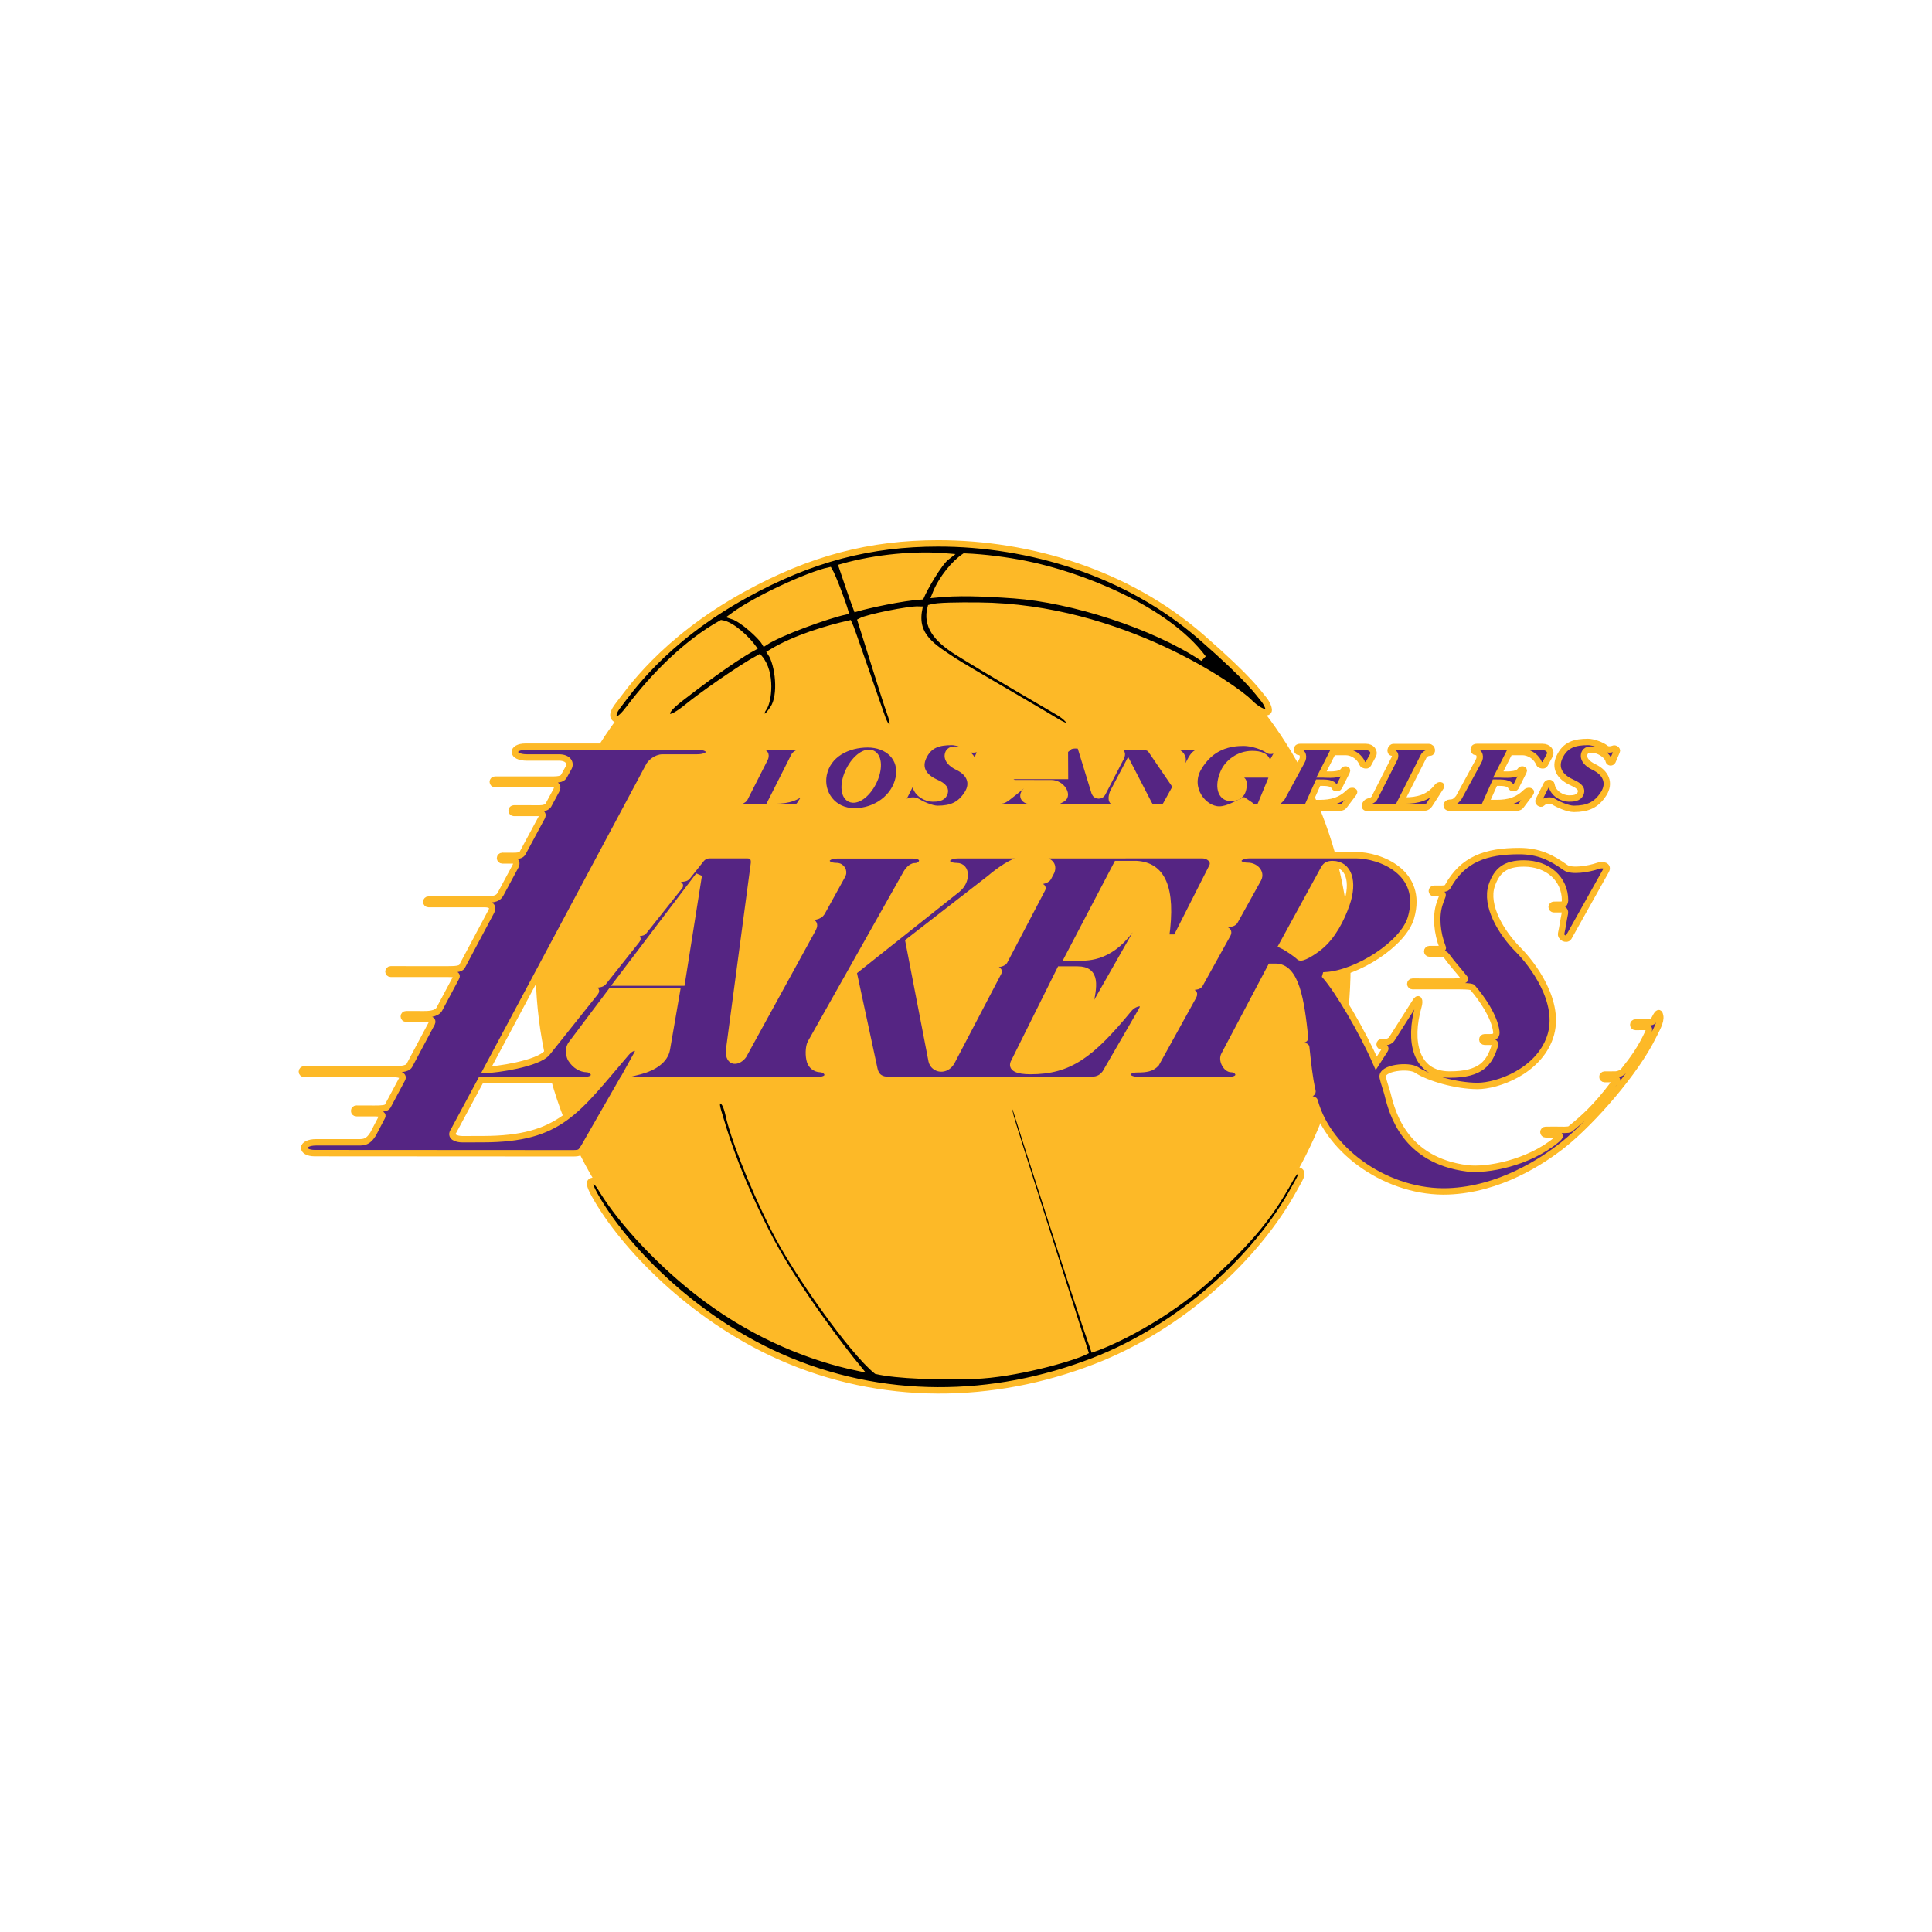 <svg width="64" height="64" viewBox="0 0 64 64" fill="none" xmlns="http://www.w3.org/2000/svg">
<path d="M31.241 45.728C38.696 45.728 44.74 39.592 44.74 32.025C44.74 24.457 38.696 18.322 31.241 18.322C23.786 18.322 17.743 24.457 17.743 32.025C17.743 39.592 23.786 45.728 31.241 45.728Z" fill="#FDB927"/>
<path d="M37.394 33.428C36.133 34.957 35.419 35.48 34.138 35.48C33.702 35.48 33.474 35.383 33.596 35.171L35.116 32.117H35.695C36.342 32.117 36.253 32.661 36.077 33.399C36.045 33.502 36.124 33.508 36.2 33.418L37.645 30.88C37.716 30.72 37.534 30.688 37.444 30.81C36.72 31.793 35.959 31.719 35.638 31.719H35.377L36.998 28.623H37.653C38.477 28.674 38.86 29.374 38.622 31.06H38.965L40.157 28.708C40.254 28.51 40.05 28.329 39.825 28.329L31.73 28.331C31.262 28.331 31.241 28.691 31.69 28.691C32.054 28.691 32.035 29.213 31.708 29.465L28.272 32.194L28.965 35.415C29.017 35.659 29.172 35.775 29.442 35.775H36.136C36.411 35.775 36.525 35.662 36.615 35.547L37.827 33.453C37.994 33.152 37.606 33.171 37.394 33.428ZM32.73 31.956L32.142 31.951C32.1 31.951 32.067 31.985 32.067 32.026C32.067 32.068 32.1 32.101 32.142 32.101L32.739 32.095C32.941 32.095 33.127 32.121 33.075 32.21L31.528 35.166C31.335 35.518 30.928 35.429 30.863 35.147L30.097 31.187L32.792 29.096C33.06 28.866 33.575 28.491 33.839 28.495L34.426 28.492C34.784 28.489 34.911 28.657 34.827 28.873L34.723 29.073C34.656 29.185 34.444 29.198 34.265 29.198L33.926 29.2C33.884 29.2 33.851 29.234 33.851 29.275C33.851 29.317 33.884 29.35 33.926 29.35L34.26 29.35C34.404 29.35 34.586 29.354 34.519 29.462L33.269 31.846C33.211 31.939 32.952 31.956 32.73 31.956Z" fill="#552583"/>
<path d="M27.173 35.414C26.992 35.408 26.875 35.284 26.835 35.164C26.777 34.991 26.782 34.685 26.852 34.551L29.975 29.012C30.026 28.91 30.152 28.696 30.308 28.696C30.583 28.697 30.703 28.334 30.235 28.334H27.735C27.267 28.334 27.262 28.69 27.71 28.69C27.893 28.69 27.965 28.869 27.914 28.978L27.223 30.231C27.136 30.368 26.945 30.379 26.743 30.379L26.147 30.377C26.106 30.377 26.073 30.41 26.073 30.452C26.073 30.493 26.106 30.527 26.147 30.527L26.738 30.527C26.898 30.527 27.026 30.576 26.933 30.761L24.628 34.961C24.461 35.192 24.131 35.243 24.15 34.801L24.97 28.65C25.002 28.458 24.951 28.328 24.746 28.328L23.51 28.329C23.363 28.329 23.271 28.401 23.201 28.497L22.758 29.053C22.7 29.11 22.576 29.11 22.438 29.11L21.401 29.109C21.359 29.109 21.326 29.142 21.326 29.184C21.326 29.225 21.359 29.258 21.401 29.258H22.247C22.398 29.258 22.574 29.294 22.51 29.365L21.321 30.86C21.285 30.901 21.17 30.913 21.099 30.913L20.763 30.912C20.722 30.912 20.688 30.945 20.688 30.987C20.688 31.028 20.722 31.062 20.763 31.062L21.043 31.062C21.13 31.062 21.131 31.105 21.095 31.144L19.978 32.548C19.921 32.603 19.808 32.614 19.699 32.614L18.713 32.613C18.672 32.613 18.638 32.646 18.638 32.688C18.638 32.729 18.672 32.762 18.713 32.762L19.56 32.763C19.688 32.763 19.788 32.786 19.72 32.873L18.131 34.866C17.833 35.246 16.395 35.439 16.115 35.439L21.488 25.384C21.539 25.269 21.739 25.093 21.945 25.093H23.086C23.624 25.093 23.608 24.735 23.141 24.735H17.405C16.938 24.735 16.919 25.093 17.457 25.093H18.519C18.82 25.093 18.918 25.275 18.84 25.424L18.688 25.7C18.637 25.79 18.566 25.826 18.274 25.826L16.398 25.825C16.356 25.825 16.323 25.859 16.323 25.9C16.323 25.941 16.356 25.975 16.398 25.975L18.27 25.975C18.372 25.975 18.524 26.001 18.428 26.184L18.166 26.672C18.12 26.746 18.005 26.781 17.874 26.781L17.023 26.779C16.981 26.779 16.947 26.813 16.947 26.854C16.947 26.896 16.981 26.93 17.023 26.93L17.87 26.93C17.991 26.93 17.994 27.01 17.923 27.122L17.319 28.245C17.267 28.341 17.169 28.354 16.977 28.354L16.638 28.352C16.597 28.352 16.563 28.386 16.563 28.427C16.563 28.469 16.597 28.502 16.638 28.502L16.973 28.502C17.101 28.502 17.134 28.574 17.077 28.695L16.581 29.618C16.507 29.749 16.401 29.801 16.071 29.801L14.194 29.8C14.153 29.8 14.119 29.834 14.119 29.875C14.119 29.916 14.153 29.95 14.194 29.95H16.066C16.278 29.953 16.355 30.047 16.272 30.198L15.303 32.019C15.246 32.099 15.088 32.111 14.819 32.111L12.942 32.11C12.901 32.11 12.867 32.143 12.867 32.184C12.867 32.226 12.901 32.259 12.942 32.259H14.814C15.038 32.259 15.175 32.269 15.108 32.387L14.549 33.437C14.447 33.597 14.159 33.597 14.047 33.597L13.451 33.596C13.409 33.596 13.376 33.629 13.376 33.67C13.376 33.712 13.409 33.745 13.451 33.745H14.042C14.25 33.745 14.36 33.782 14.306 33.894L13.56 35.295C13.493 35.42 13.201 35.425 12.977 35.425L10.075 35.424C10.034 35.424 10 35.458 10 35.499C10 35.54 10.034 35.574 10.075 35.574L12.972 35.574C13.164 35.574 13.407 35.598 13.318 35.752L12.841 36.647C12.797 36.721 12.634 36.727 12.4 36.727L11.805 36.725C11.764 36.725 11.73 36.759 11.73 36.8C11.73 36.842 11.764 36.875 11.805 36.875H12.396C12.54 36.875 12.715 36.892 12.654 37.001L12.356 37.573C12.26 37.714 12.164 37.84 11.934 37.84H10.478C9.94 37.84 9.959 38.199 10.427 38.199L18.976 38.204C19.226 38.204 19.234 38.17 19.352 37.987L20.62 35.776L27.101 35.776C27.568 35.776 27.449 35.424 27.173 35.414ZM22.091 34.755C22.027 35.12 21.66 35.362 21.199 35.484L20.723 35.603L21.113 34.899C21.216 34.706 20.991 34.593 20.745 34.88C19.089 36.807 18.562 37.73 16.01 37.736L15.324 37.738C15.117 37.738 14.889 37.657 15.03 37.458L15.933 35.776L19.362 35.777C19.83 35.777 19.71 35.424 19.435 35.414C19.253 35.408 19.055 35.304 18.915 35.082C18.876 35.021 18.791 34.777 18.924 34.588L20.237 32.843H22.421L22.091 34.755ZM22.585 32.549H20.454L23.148 28.996L22.585 32.549Z" fill="#552583"/>
<path d="M54.994 33.648C54.959 33.473 54.895 33.579 54.78 33.8C54.744 33.867 54.632 33.869 54.52 33.869L54.178 33.87C54.136 33.87 54.103 33.904 54.103 33.944C54.103 33.986 54.136 34.02 54.178 34.02L54.515 34.019C54.643 34.019 54.645 34.105 54.585 34.233C54.349 34.736 54.106 35.074 53.784 35.476C53.733 35.54 53.603 35.595 53.5 35.595L53.156 35.596C53.115 35.596 53.081 35.63 53.081 35.671C53.081 35.712 53.115 35.746 53.156 35.746H53.493C53.662 35.746 53.491 35.85 53.462 35.889C52.864 36.687 52.452 37.042 52.013 37.4C51.962 37.441 51.714 37.427 51.54 37.426L51.201 37.427C51.16 37.427 51.126 37.461 51.126 37.502C51.126 37.544 51.16 37.577 51.201 37.577L51.536 37.578C51.791 37.578 51.6 37.725 51.561 37.757C50.63 38.533 49.242 38.783 48.607 38.703C46.545 38.445 46.12 36.881 45.968 36.255C45.936 36.124 45.838 35.857 45.805 35.691C45.741 35.364 46.671 35.27 46.928 35.443C47.318 35.703 48.226 35.971 48.94 35.973C49.601 35.975 50.954 35.496 51.346 34.36C51.746 33.199 50.74 31.91 50.294 31.465C49.726 30.897 49.191 29.993 49.416 29.33C49.586 28.831 49.871 28.604 50.482 28.604C51.27 28.604 51.844 29.11 51.844 29.83C51.844 29.894 51.804 29.971 51.753 29.971L51.474 29.972C51.434 29.972 51.4 30.005 51.4 30.047C51.4 30.088 51.434 30.121 51.474 30.121H51.737C51.81 30.121 51.857 30.177 51.837 30.267C51.786 30.508 51.769 30.677 51.716 30.919C51.686 31.059 51.891 31.155 51.962 31.053L53.201 28.84C53.291 28.674 53.091 28.629 52.944 28.68C52.605 28.798 52.053 28.879 51.858 28.739C51.394 28.407 50.973 28.193 50.325 28.193C49.224 28.193 48.453 28.464 47.958 29.371C47.919 29.442 47.81 29.44 47.718 29.44L47.506 29.44C47.465 29.44 47.431 29.474 47.431 29.515C47.431 29.556 47.465 29.59 47.506 29.59L47.686 29.589C47.763 29.589 47.815 29.61 47.776 29.7C47.742 29.781 47.712 29.867 47.683 29.957C47.558 30.349 47.598 30.9 47.794 31.391C47.807 31.422 47.766 31.438 47.69 31.438L47.352 31.439C47.311 31.439 47.277 31.473 47.277 31.514C47.277 31.555 47.311 31.589 47.352 31.589H47.69C47.843 31.59 47.878 31.605 47.941 31.694C48.116 31.939 48.295 32.12 48.518 32.406C48.588 32.495 48.288 32.52 48.127 32.519L46.792 32.518C46.75 32.518 46.717 32.552 46.717 32.594C46.717 32.634 46.75 32.668 46.792 32.668L48.144 32.667C48.362 32.667 48.734 32.663 48.776 32.711C49.104 33.089 49.499 33.67 49.566 34.16C49.585 34.301 49.532 34.36 49.359 34.36L49.178 34.36C49.137 34.36 49.103 34.393 49.103 34.435C49.103 34.476 49.137 34.51 49.178 34.51H49.337C49.475 34.51 49.55 34.532 49.519 34.635C49.343 35.195 49.08 35.601 48.01 35.595C46.887 35.589 46.659 34.489 46.987 33.342C47.053 33.113 46.984 33.015 46.882 33.194L46.101 34.422C46.082 34.45 46.006 34.52 45.888 34.52H45.776C45.735 34.52 45.701 34.553 45.701 34.595C45.701 34.636 45.736 34.67 45.778 34.67C45.877 34.67 45.915 34.723 45.877 34.777L45.59 35.224C45.119 34.145 44.328 32.815 43.906 32.331L43.913 32.307C44.954 32.245 46.489 31.27 46.741 30.398C47.177 28.886 45.708 28.328 44.908 28.328L41.39 28.329C40.923 28.329 40.889 28.683 41.337 28.683C41.579 28.683 41.791 28.895 41.684 29.11L40.905 30.514C40.84 30.629 40.599 30.622 40.285 30.622H39.944C39.903 30.622 39.869 30.656 39.869 30.697C39.869 30.739 39.903 30.772 39.944 30.772H40.279C40.504 30.772 40.75 30.785 40.668 30.946L39.746 32.609C39.701 32.686 39.582 32.693 39.268 32.693L38.929 32.694C38.887 32.694 38.854 32.728 38.854 32.77C38.854 32.811 38.887 32.844 38.929 32.844L39.261 32.844C39.508 32.844 39.6 32.877 39.529 33.005L38.299 35.231C38.151 35.391 37.977 35.421 37.676 35.421C37.228 35.421 37.233 35.776 37.7 35.776H40.713C41.181 35.776 41.061 35.414 40.786 35.414C40.624 35.415 40.452 35.117 40.56 34.938L42.097 32.025H42.254C42.938 32.025 43.103 33.147 43.232 34.372C43.242 34.46 43.074 34.465 42.734 34.465L41.878 34.466C41.837 34.466 41.803 34.499 41.803 34.541C41.803 34.582 41.837 34.615 41.878 34.615H42.725C42.949 34.615 43.262 34.617 43.27 34.69C43.329 35.227 43.374 35.701 43.476 36.132C43.509 36.266 43.268 36.245 43.012 36.245L41.923 36.247C41.882 36.247 41.848 36.28 41.848 36.322C41.848 36.363 41.882 36.397 41.923 36.397L43.011 36.398C43.353 36.398 43.53 36.398 43.549 36.468C44.018 38.186 46.027 39.539 47.981 39.465C49.658 39.401 51.074 38.488 51.799 37.907C52.764 37.133 54.181 35.512 54.758 34.334C54.864 34.117 55.033 33.84 54.994 33.648ZM43.722 31.36C43.488 31.553 43.117 31.775 43.046 31.704C42.946 31.605 42.635 31.391 42.468 31.313L43.864 28.762C43.921 28.672 43.987 28.623 44.141 28.623C44.685 28.623 44.863 29.213 44.608 29.947C44.429 30.461 44.139 31.018 43.722 31.36Z" fill="#552583"/>
<path d="M26.758 26.06C26.476 26.426 26.1 26.519 25.68 26.519H25.562L26.303 25.052C26.338 24.984 26.417 24.932 26.513 24.932C26.606 24.932 26.595 24.746 26.473 24.746H25.305C25.206 24.746 25.17 24.932 25.263 24.932C25.363 24.932 25.381 25.042 25.333 25.135L24.669 26.443C24.624 26.513 24.551 26.533 24.47 26.554C24.371 26.579 24.303 26.755 24.416 26.755H26.28C26.424 26.755 26.458 26.702 26.497 26.65L26.871 26.07C26.925 26 26.812 25.99 26.758 26.06Z" fill="#552583"/>
<path d="M32.376 24.798C32.319 24.829 32.185 24.845 32.128 24.797C31.979 24.674 31.686 24.578 31.533 24.578C31.093 24.578 30.775 24.666 30.584 25.081C30.421 25.434 30.588 25.73 30.976 25.91C31.144 25.988 31.367 26.089 31.281 26.291C31.219 26.439 31.046 26.454 30.892 26.452C30.683 26.451 30.37 26.294 30.322 26.001C30.305 25.904 30.194 25.927 30.162 25.978L29.896 26.507C29.855 26.577 29.964 26.655 30.007 26.609C30.097 26.513 30.292 26.49 30.388 26.555C30.52 26.642 30.86 26.796 31.063 26.795C31.509 26.792 31.802 26.677 32.046 26.295C32.269 25.947 32.132 25.601 31.726 25.409C31.511 25.308 31.327 25.129 31.423 24.932C31.485 24.803 31.677 24.831 31.772 24.847C31.954 24.878 32.187 25.049 32.213 25.199C32.225 25.263 32.307 25.276 32.342 25.218L32.482 24.892C32.514 24.828 32.411 24.779 32.376 24.798Z" fill="#552583"/>
<path d="M45.317 25.324L45.48 25.024C45.55 24.893 45.434 24.744 45.248 24.744H43.07C42.913 24.744 42.959 24.908 43.023 24.908C43.164 24.908 43.205 25.078 43.12 25.222L42.465 26.427C42.367 26.542 42.305 26.591 42.165 26.591C42.053 26.591 42.013 26.755 42.17 26.755H44.377C44.466 26.755 44.506 26.723 44.538 26.678L44.838 26.279C44.911 26.184 44.752 26.184 44.704 26.232C44.324 26.613 43.916 26.602 43.62 26.602H43.363L43.665 25.927H43.729C43.923 25.927 44.147 25.925 44.206 26.072C44.221 26.107 44.317 26.136 44.356 26.072L44.614 25.557C44.655 25.48 44.539 25.467 44.508 25.522C44.406 25.704 43.958 25.655 43.841 25.655H43.777L44.153 24.912H44.573C44.834 24.912 45.058 25.097 45.131 25.298C45.149 25.346 45.288 25.384 45.317 25.324Z" fill="#552583"/>
<path d="M39.746 24.744H38.97C38.813 24.744 38.86 24.908 38.924 24.908C39.089 24.908 39.24 25.102 39.149 25.281L38.828 25.868L38.121 24.832C38.073 24.768 37.961 24.737 37.866 24.737H37.103C36.946 24.737 36.982 24.899 37.047 24.899C37.209 24.899 37.166 25.021 37.126 25.107L36.519 26.278C36.481 26.37 36.315 26.384 36.264 26.265L35.793 24.733C35.774 24.673 35.499 24.676 35.429 24.733L34.25 25.705L33.64 25.706C33.519 25.706 33.471 25.756 33.471 25.82C33.471 25.884 33.517 25.942 33.645 25.942L33.964 25.942L33.645 26.205C33.467 26.337 33.286 26.519 33.165 26.519H33.09C32.975 26.519 32.91 26.537 32.91 26.63C32.91 26.723 32.959 26.755 33.068 26.755H34.018C34.198 26.755 34.163 26.522 34.073 26.522C33.975 26.522 33.813 26.396 33.964 26.221L34.254 25.943H34.825C35.164 25.943 35.401 26.336 35.2 26.458L35.042 26.544C34.969 26.583 34.937 26.755 35.043 26.755H36.9C37.038 26.755 37.01 26.573 36.946 26.573C36.755 26.573 36.845 26.3 36.882 26.226L37.37 25.302L38.056 26.63C38.101 26.713 38.141 26.755 38.221 26.755H38.483C38.566 26.755 38.595 26.707 38.633 26.643L39.414 25.233C39.539 24.981 39.636 24.909 39.794 24.909C39.858 24.909 39.903 24.744 39.746 24.744ZM34.55 25.706L35.276 25.112L35.279 25.706H34.55Z" fill="#552583"/>
<path d="M28.744 24.656C28.09 24.656 27.417 24.977 27.283 25.663C27.166 26.259 27.579 26.878 28.308 26.878C29.003 26.878 29.643 26.423 29.773 25.766C29.902 25.104 29.409 24.656 28.744 24.656ZM28.928 25.912C28.721 26.326 28.374 26.571 28.153 26.46C27.933 26.35 27.922 25.925 28.129 25.511C28.336 25.098 28.683 24.853 28.903 24.963C29.124 25.074 29.136 25.499 28.928 25.912Z" fill="#552583"/>
<path d="M41.954 25.656H41.115C40.957 25.656 41.004 25.82 41.068 25.82C41.135 25.82 41.196 25.855 41.196 25.96C41.196 26.299 41.051 26.43 40.76 26.43C40.44 26.43 40.325 26.042 40.541 25.567C40.678 25.263 41.041 24.98 41.473 24.98C41.737 24.98 41.959 25.036 41.993 25.284C42.001 25.345 42.092 25.345 42.124 25.287L42.323 24.931C42.345 24.892 42.311 24.847 42.25 24.843C42.199 24.84 42.084 24.906 42.009 24.85C41.84 24.725 41.475 24.604 41.199 24.604C40.749 24.604 40.119 24.706 39.694 25.444C39.311 26.111 39.87 26.817 40.389 26.817C40.677 26.818 41.011 26.605 41.203 26.524L41.417 26.669C41.45 26.707 41.517 26.755 41.58 26.755H41.661C41.734 26.755 41.763 26.654 41.792 26.59L42.121 25.794C42.163 25.714 42.139 25.656 41.954 25.656Z" fill="#552583"/>
<path d="M53.451 24.798C53.394 24.829 53.26 24.845 53.203 24.797C53.054 24.674 52.762 24.578 52.608 24.578C52.169 24.578 51.85 24.666 51.659 25.081C51.495 25.434 51.663 25.73 52.051 25.91C52.219 25.988 52.442 26.089 52.357 26.291C52.294 26.439 52.122 26.454 51.967 26.452C51.758 26.451 51.445 26.294 51.397 26.001C51.381 25.904 51.269 25.927 51.237 25.978L50.971 26.507C50.93 26.577 51.039 26.655 51.082 26.609C51.172 26.513 51.368 26.49 51.463 26.555C51.596 26.642 51.936 26.796 52.138 26.795C52.583 26.792 52.877 26.677 53.122 26.295C53.344 25.947 53.207 25.601 52.801 25.409C52.586 25.308 52.402 25.129 52.498 24.932C52.561 24.803 52.752 24.831 52.848 24.847C53.029 24.878 53.262 25.049 53.288 25.199C53.3 25.263 53.382 25.276 53.417 25.218L53.557 24.892C53.589 24.828 53.486 24.779 53.451 24.798Z" fill="#552583"/>
<path d="M47.615 26.06C47.333 26.426 46.958 26.519 46.538 26.519H46.419L47.16 25.052C47.196 24.984 47.274 24.932 47.37 24.932C47.463 24.932 47.452 24.746 47.33 24.746H46.162C46.062 24.746 46.027 24.932 46.121 24.932C46.22 24.932 46.238 25.042 46.19 25.135L45.526 26.443C45.482 26.513 45.408 26.533 45.327 26.554C45.228 26.579 45.161 26.755 45.273 26.755H47.138C47.282 26.755 47.315 26.702 47.354 26.65L47.728 26.07C47.783 26 47.669 25.99 47.615 26.06Z" fill="#552583"/>
<path d="M50.428 24.912C50.688 24.912 50.913 25.096 50.986 25.298C51.004 25.346 51.143 25.384 51.172 25.324L51.334 25.024C51.405 24.893 51.289 24.744 51.103 24.744H48.925C48.768 24.744 48.814 24.908 48.878 24.908C49.018 24.908 49.06 25.078 48.975 25.222L48.32 26.427C48.223 26.542 48.16 26.591 48.02 26.591C47.908 26.591 47.868 26.755 48.025 26.755H50.232C50.321 26.755 50.361 26.723 50.393 26.678L50.693 26.279C50.766 26.184 50.608 26.184 50.56 26.232C50.179 26.613 49.772 26.601 49.475 26.601H49.218L49.52 25.927H49.584C49.778 25.927 50.002 25.925 50.061 26.072C50.077 26.107 50.172 26.136 50.211 26.072L50.469 25.557C50.511 25.48 50.394 25.467 50.363 25.522C50.261 25.703 49.814 25.655 49.697 25.655H49.632L50.008 24.912H50.428V24.912Z" fill="#552583"/>
<path d="M37.394 33.428C36.133 34.957 35.419 35.48 34.138 35.48C33.702 35.48 33.474 35.383 33.596 35.171L35.116 32.117H35.695C36.342 32.117 36.253 32.661 36.077 33.399C36.045 33.502 36.124 33.508 36.2 33.418L37.645 30.88C37.716 30.72 37.534 30.688 37.444 30.81C36.72 31.792 35.959 31.719 35.638 31.719H35.377L36.998 28.623H37.653C38.477 28.674 38.86 29.374 38.622 31.06H38.965L40.157 28.708C40.254 28.51 40.05 28.329 39.825 28.329L31.73 28.331C31.262 28.331 31.241 28.691 31.69 28.691C32.054 28.691 32.035 29.213 31.708 29.465L28.272 32.194L28.965 35.415C29.017 35.659 29.172 35.775 29.442 35.775H36.136C36.411 35.775 36.525 35.662 36.615 35.547L37.827 33.453C37.994 33.152 37.606 33.171 37.394 33.428ZM32.73 31.956L32.142 31.951C32.1 31.951 32.067 31.985 32.067 32.026C32.067 32.068 32.1 32.101 32.142 32.101L32.739 32.095C32.941 32.095 33.127 32.121 33.075 32.21L31.528 35.166C31.335 35.518 30.928 35.429 30.863 35.147L30.097 31.187L32.792 29.096C33.06 28.865 33.575 28.491 33.839 28.495L34.426 28.492C34.784 28.489 34.911 28.657 34.827 28.873L34.723 29.073C34.656 29.185 34.444 29.198 34.265 29.198L33.926 29.2C33.884 29.2 33.851 29.234 33.851 29.275C33.851 29.317 33.884 29.35 33.926 29.35L34.26 29.35C34.404 29.35 34.586 29.354 34.519 29.462L33.269 31.846C33.211 31.939 32.952 31.956 32.73 31.956Z" fill="#552583"/>
<path d="M37.394 33.428C36.133 34.957 35.419 35.48 34.138 35.48C33.702 35.48 33.474 35.383 33.596 35.171L35.116 32.117H35.695C36.342 32.117 36.253 32.661 36.077 33.399C36.045 33.502 36.124 33.508 36.2 33.418L37.645 30.88C37.716 30.72 37.534 30.688 37.444 30.81C36.72 31.792 35.959 31.719 35.638 31.719H35.377L36.998 28.623H37.653C38.477 28.674 38.86 29.374 38.622 31.06H38.965L40.157 28.708C40.254 28.51 40.05 28.329 39.825 28.329L31.73 28.331C31.262 28.331 31.241 28.691 31.69 28.691C32.054 28.691 32.035 29.213 31.708 29.465L28.272 32.194L28.965 35.415C29.017 35.659 29.172 35.775 29.442 35.775H36.136C36.411 35.775 36.525 35.662 36.615 35.547L37.827 33.453C37.994 33.152 37.606 33.171 37.394 33.428ZM32.73 31.956L32.142 31.951C32.1 31.951 32.067 31.985 32.067 32.026C32.067 32.068 32.1 32.101 32.142 32.101L32.739 32.095C32.941 32.095 33.127 32.121 33.075 32.21L31.528 35.166C31.335 35.518 30.928 35.429 30.863 35.147L30.097 31.187L32.792 29.096C33.06 28.865 33.575 28.491 33.839 28.495L34.426 28.492C34.784 28.489 34.911 28.657 34.827 28.873L34.723 29.073C34.656 29.185 34.444 29.198 34.265 29.198L33.926 29.2C33.884 29.2 33.851 29.234 33.851 29.275C33.851 29.317 33.884 29.35 33.926 29.35L34.26 29.35C34.404 29.35 34.586 29.354 34.519 29.462L33.269 31.846C33.211 31.939 32.952 31.956 32.73 31.956Z" stroke="#FDB927" stroke-width="0.212"/>
<path d="M27.173 35.414C26.992 35.408 26.875 35.284 26.835 35.164C26.777 34.991 26.782 34.685 26.852 34.551L29.975 29.012C30.026 28.91 30.152 28.696 30.308 28.696C30.583 28.697 30.703 28.334 30.235 28.334H27.735C27.267 28.334 27.262 28.69 27.71 28.69C27.893 28.69 27.965 28.869 27.914 28.978L27.223 30.231C27.136 30.368 26.945 30.379 26.743 30.379L26.147 30.377C26.106 30.377 26.073 30.41 26.073 30.452C26.073 30.493 26.106 30.527 26.147 30.527L26.738 30.527C26.898 30.527 27.026 30.576 26.933 30.761L24.628 34.961C24.461 35.192 24.131 35.243 24.15 34.801L24.97 28.65C25.002 28.458 24.951 28.328 24.746 28.328L23.51 28.329C23.363 28.329 23.271 28.401 23.201 28.497L22.758 29.053C22.7 29.11 22.576 29.11 22.438 29.11L21.401 29.109C21.359 29.109 21.326 29.142 21.326 29.184C21.326 29.225 21.359 29.258 21.401 29.258H22.247C22.398 29.258 22.574 29.294 22.51 29.365L21.321 30.86C21.285 30.901 21.17 30.913 21.099 30.913L20.763 30.912C20.722 30.912 20.688 30.945 20.688 30.987C20.688 31.028 20.722 31.062 20.763 31.062L21.043 31.062C21.13 31.062 21.131 31.105 21.095 31.144L19.978 32.548C19.921 32.603 19.808 32.614 19.699 32.614L18.713 32.613C18.672 32.613 18.638 32.646 18.638 32.688C18.638 32.729 18.672 32.762 18.713 32.762L19.56 32.763C19.688 32.763 19.788 32.786 19.72 32.873L18.131 34.866C17.833 35.246 16.395 35.439 16.115 35.439L21.488 25.384C21.539 25.269 21.739 25.093 21.945 25.093H23.086C23.624 25.093 23.608 24.735 23.141 24.735H17.405C16.938 24.735 16.919 25.093 17.457 25.093H18.519C18.82 25.093 18.918 25.275 18.84 25.424L18.688 25.7C18.637 25.79 18.566 25.826 18.274 25.826L16.398 25.825C16.356 25.825 16.323 25.859 16.323 25.9C16.323 25.941 16.356 25.975 16.398 25.975L18.27 25.975C18.372 25.975 18.524 26.001 18.428 26.184L18.166 26.672C18.12 26.746 18.005 26.781 17.874 26.781L17.023 26.779C16.981 26.779 16.947 26.813 16.947 26.854C16.947 26.896 16.981 26.93 17.023 26.93L17.87 26.93C17.991 26.93 17.994 27.01 17.923 27.122L17.319 28.245C17.267 28.341 17.169 28.354 16.977 28.354L16.638 28.352C16.597 28.352 16.563 28.386 16.563 28.427C16.563 28.469 16.597 28.502 16.638 28.502L16.973 28.502C17.101 28.502 17.134 28.574 17.077 28.695L16.581 29.618C16.507 29.749 16.401 29.801 16.071 29.801L14.194 29.8C14.153 29.8 14.119 29.834 14.119 29.875C14.119 29.916 14.153 29.95 14.194 29.95H16.066C16.278 29.953 16.355 30.047 16.272 30.198L15.303 32.019C15.246 32.099 15.088 32.111 14.819 32.111L12.942 32.11C12.901 32.11 12.867 32.143 12.867 32.184C12.867 32.226 12.901 32.259 12.942 32.259H14.814C15.038 32.259 15.175 32.269 15.108 32.387L14.549 33.437C14.447 33.597 14.159 33.597 14.047 33.597L13.451 33.596C13.409 33.596 13.376 33.629 13.376 33.67C13.376 33.712 13.409 33.745 13.451 33.745H14.042C14.25 33.745 14.36 33.782 14.306 33.894L13.56 35.295C13.493 35.42 13.201 35.425 12.977 35.425L10.075 35.424C10.034 35.424 10 35.458 10 35.499C10 35.54 10.034 35.574 10.075 35.574L12.972 35.574C13.164 35.574 13.407 35.598 13.318 35.752L12.841 36.647C12.797 36.721 12.634 36.727 12.4 36.727L11.805 36.725C11.764 36.725 11.73 36.759 11.73 36.8C11.73 36.842 11.764 36.875 11.805 36.875H12.396C12.54 36.875 12.715 36.892 12.654 37.001L12.356 37.573C12.26 37.714 12.164 37.84 11.934 37.84H10.478C9.94 37.84 9.959 38.199 10.427 38.199L18.976 38.204C19.226 38.204 19.234 38.17 19.352 37.987L20.62 35.776L27.101 35.776C27.568 35.776 27.449 35.424 27.173 35.414ZM22.091 34.755C22.027 35.12 21.66 35.362 21.199 35.484L20.723 35.603L21.113 34.899C21.216 34.706 20.991 34.593 20.745 34.88C19.089 36.807 18.562 37.73 16.01 37.736L15.324 37.738C15.117 37.738 14.889 37.657 15.03 37.458L15.933 35.776L19.362 35.777C19.83 35.777 19.71 35.424 19.435 35.414C19.253 35.408 19.055 35.304 18.915 35.082C18.876 35.021 18.791 34.777 18.924 34.588L20.237 32.843H22.421L22.091 34.755ZM22.585 32.549H20.454L23.148 28.996L22.585 32.549Z" fill="#552583"/>
<path d="M27.173 35.414C26.992 35.408 26.875 35.284 26.835 35.164C26.777 34.991 26.782 34.685 26.852 34.551L29.975 29.012C30.026 28.91 30.152 28.696 30.308 28.696C30.583 28.697 30.703 28.334 30.235 28.334H27.735C27.267 28.334 27.262 28.69 27.71 28.69C27.893 28.69 27.965 28.869 27.914 28.978L27.223 30.231C27.136 30.368 26.945 30.379 26.743 30.379L26.147 30.377C26.106 30.377 26.073 30.41 26.073 30.452C26.073 30.493 26.106 30.527 26.147 30.527L26.738 30.527C26.898 30.527 27.026 30.576 26.933 30.761L24.628 34.961C24.461 35.192 24.131 35.243 24.15 34.801L24.97 28.65C25.002 28.458 24.951 28.328 24.746 28.328L23.51 28.329C23.363 28.329 23.271 28.401 23.201 28.497L22.758 29.053C22.7 29.11 22.576 29.11 22.438 29.11L21.401 29.109C21.359 29.109 21.326 29.142 21.326 29.184C21.326 29.225 21.359 29.258 21.401 29.258H22.247C22.398 29.258 22.574 29.294 22.51 29.365L21.321 30.86C21.285 30.901 21.17 30.913 21.099 30.913L20.763 30.912C20.722 30.912 20.688 30.945 20.688 30.987C20.688 31.028 20.722 31.062 20.763 31.062L21.043 31.062C21.13 31.062 21.131 31.105 21.095 31.144L19.978 32.548C19.921 32.603 19.808 32.614 19.699 32.614L18.713 32.613C18.672 32.613 18.638 32.646 18.638 32.688C18.638 32.729 18.672 32.762 18.713 32.762L19.56 32.763C19.688 32.763 19.788 32.786 19.72 32.873L18.131 34.866C17.833 35.246 16.395 35.439 16.115 35.439L21.488 25.384C21.539 25.269 21.739 25.093 21.945 25.093H23.086C23.624 25.093 23.608 24.735 23.141 24.735H17.405C16.938 24.735 16.919 25.093 17.457 25.093H18.519C18.82 25.093 18.918 25.275 18.84 25.424L18.688 25.7C18.637 25.79 18.566 25.826 18.274 25.826L16.398 25.825C16.356 25.825 16.323 25.859 16.323 25.9C16.323 25.941 16.356 25.975 16.398 25.975L18.27 25.975C18.372 25.975 18.524 26.001 18.428 26.184L18.166 26.672C18.12 26.746 18.005 26.781 17.874 26.781L17.023 26.779C16.981 26.779 16.947 26.813 16.947 26.854C16.947 26.896 16.981 26.93 17.023 26.93L17.87 26.93C17.991 26.93 17.994 27.01 17.923 27.122L17.319 28.245C17.267 28.341 17.169 28.354 16.977 28.354L16.638 28.352C16.597 28.352 16.563 28.386 16.563 28.427C16.563 28.469 16.597 28.502 16.638 28.502L16.973 28.502C17.101 28.502 17.134 28.574 17.077 28.695L16.581 29.618C16.507 29.749 16.401 29.801 16.071 29.801L14.194 29.8C14.153 29.8 14.119 29.834 14.119 29.875C14.119 29.916 14.153 29.95 14.194 29.95H16.066C16.278 29.953 16.355 30.047 16.272 30.198L15.303 32.019C15.246 32.099 15.088 32.111 14.819 32.111L12.942 32.11C12.901 32.11 12.867 32.143 12.867 32.184C12.867 32.226 12.901 32.259 12.942 32.259H14.814C15.038 32.259 15.175 32.269 15.108 32.387L14.549 33.437C14.447 33.597 14.159 33.597 14.047 33.597L13.451 33.596C13.409 33.596 13.376 33.629 13.376 33.67C13.376 33.712 13.409 33.745 13.451 33.745H14.042C14.25 33.745 14.36 33.782 14.306 33.894L13.56 35.295C13.493 35.42 13.201 35.425 12.977 35.425L10.075 35.424C10.034 35.424 10 35.458 10 35.499C10 35.54 10.034 35.574 10.075 35.574L12.972 35.574C13.164 35.574 13.407 35.598 13.318 35.752L12.841 36.647C12.797 36.721 12.634 36.727 12.4 36.727L11.805 36.725C11.764 36.725 11.73 36.759 11.73 36.8C11.73 36.842 11.764 36.875 11.805 36.875H12.396C12.54 36.875 12.715 36.892 12.654 37.001L12.356 37.573C12.26 37.714 12.164 37.84 11.934 37.84H10.478C9.94 37.84 9.959 38.199 10.427 38.199L18.976 38.204C19.226 38.204 19.234 38.17 19.352 37.987L20.62 35.776L27.101 35.776C27.568 35.776 27.449 35.424 27.173 35.414ZM22.091 34.755C22.027 35.12 21.66 35.362 21.199 35.484L20.723 35.603L21.113 34.899C21.216 34.706 20.991 34.593 20.745 34.88C19.089 36.807 18.562 37.73 16.01 37.736L15.324 37.738C15.117 37.738 14.889 37.657 15.03 37.458L15.933 35.776L19.362 35.777C19.83 35.777 19.71 35.424 19.435 35.414C19.253 35.408 19.055 35.304 18.915 35.082C18.876 35.021 18.791 34.777 18.924 34.588L20.237 32.843H22.421L22.091 34.755ZM22.585 32.549H20.454L23.148 28.996L22.585 32.549Z" stroke="#FDB927" stroke-width="0.212"/>
<path d="M54.994 33.648C54.959 33.473 54.895 33.579 54.78 33.8C54.744 33.867 54.632 33.869 54.52 33.869L54.177 33.87C54.136 33.87 54.103 33.904 54.103 33.944C54.103 33.986 54.136 34.02 54.177 34.02L54.515 34.019C54.643 34.019 54.645 34.105 54.584 34.233C54.349 34.736 54.106 35.074 53.784 35.476C53.733 35.54 53.603 35.595 53.5 35.595L53.156 35.596C53.114 35.596 53.081 35.63 53.081 35.671C53.081 35.712 53.114 35.746 53.156 35.746H53.493C53.662 35.746 53.491 35.85 53.462 35.889C52.864 36.687 52.452 37.042 52.013 37.4C51.962 37.441 51.714 37.427 51.54 37.426L51.201 37.427C51.16 37.427 51.126 37.461 51.126 37.502C51.126 37.544 51.16 37.577 51.201 37.577L51.536 37.578C51.791 37.578 51.6 37.725 51.561 37.757C50.63 38.533 49.242 38.783 48.607 38.703C46.545 38.445 46.12 36.881 45.968 36.255C45.936 36.124 45.838 35.857 45.805 35.691C45.741 35.364 46.671 35.27 46.928 35.443C47.318 35.703 48.225 35.971 48.94 35.973C49.601 35.975 50.954 35.496 51.346 34.36C51.746 33.199 50.74 31.91 50.294 31.465C49.726 30.897 49.191 29.993 49.416 29.33C49.586 28.831 49.871 28.604 50.482 28.604C51.27 28.604 51.844 29.11 51.844 29.83C51.844 29.894 51.804 29.971 51.753 29.971L51.474 29.972C51.434 29.972 51.4 30.005 51.4 30.047C51.4 30.088 51.434 30.121 51.474 30.121H51.736C51.81 30.121 51.857 30.177 51.837 30.267C51.786 30.508 51.769 30.677 51.716 30.919C51.686 31.059 51.891 31.155 51.962 31.053L53.201 28.84C53.291 28.674 53.091 28.629 52.944 28.68C52.605 28.798 52.053 28.879 51.858 28.739C51.394 28.407 50.973 28.193 50.325 28.193C49.224 28.193 48.452 28.464 47.957 29.371C47.919 29.442 47.81 29.44 47.718 29.44L47.506 29.44C47.465 29.44 47.431 29.474 47.431 29.515C47.431 29.556 47.465 29.59 47.506 29.59L47.686 29.589C47.763 29.589 47.815 29.61 47.776 29.7C47.742 29.781 47.712 29.867 47.683 29.957C47.558 30.349 47.598 30.9 47.794 31.391C47.807 31.422 47.766 31.438 47.69 31.438L47.352 31.439C47.311 31.439 47.277 31.473 47.277 31.514C47.277 31.555 47.311 31.589 47.352 31.589H47.69C47.843 31.59 47.878 31.605 47.941 31.694C48.116 31.939 48.294 32.12 48.518 32.406C48.588 32.495 48.288 32.52 48.127 32.519L46.792 32.518C46.75 32.518 46.717 32.552 46.717 32.594C46.717 32.634 46.75 32.668 46.792 32.668L48.144 32.667C48.362 32.667 48.734 32.663 48.776 32.711C49.104 33.089 49.499 33.67 49.566 34.16C49.585 34.301 49.532 34.36 49.358 34.36L49.178 34.36C49.137 34.36 49.103 34.393 49.103 34.435C49.103 34.476 49.137 34.51 49.178 34.51H49.337C49.475 34.51 49.55 34.532 49.519 34.635C49.343 35.195 49.08 35.601 48.01 35.595C46.887 35.589 46.659 34.489 46.987 33.342C47.053 33.113 46.984 33.015 46.882 33.194L46.101 34.422C46.082 34.45 46.006 34.52 45.887 34.52H45.776C45.735 34.52 45.701 34.553 45.701 34.595C45.701 34.636 45.736 34.67 45.778 34.67C45.877 34.67 45.915 34.723 45.877 34.777L45.59 35.224C45.119 34.145 44.328 32.815 43.906 32.331L43.913 32.307C44.954 32.245 46.489 31.27 46.741 30.398C47.177 28.886 45.708 28.328 44.908 28.328L41.39 28.329C40.923 28.329 40.889 28.683 41.337 28.683C41.579 28.683 41.791 28.895 41.684 29.11L40.905 30.514C40.84 30.629 40.599 30.622 40.285 30.622H39.944C39.903 30.622 39.869 30.656 39.869 30.697C39.869 30.739 39.903 30.772 39.944 30.772H40.279C40.504 30.772 40.75 30.785 40.668 30.946L39.746 32.609C39.701 32.686 39.582 32.693 39.268 32.693L38.929 32.694C38.887 32.694 38.854 32.728 38.854 32.77C38.854 32.811 38.887 32.844 38.929 32.844L39.261 32.844C39.508 32.844 39.6 32.877 39.529 33.005L38.299 35.231C38.151 35.391 37.977 35.421 37.676 35.421C37.227 35.421 37.233 35.776 37.7 35.776H40.713C41.181 35.776 41.061 35.414 40.786 35.414C40.624 35.415 40.452 35.117 40.559 34.938L42.097 32.025H42.254C42.938 32.025 43.103 33.147 43.232 34.372C43.242 34.46 43.074 34.465 42.734 34.465L41.878 34.466C41.837 34.466 41.803 34.499 41.803 34.541C41.803 34.582 41.837 34.615 41.878 34.615H42.725C42.949 34.615 43.262 34.617 43.27 34.69C43.329 35.227 43.374 35.701 43.476 36.132C43.508 36.266 43.268 36.245 43.012 36.245L41.923 36.247C41.882 36.247 41.848 36.28 41.848 36.322C41.848 36.363 41.882 36.397 41.923 36.397L43.011 36.398C43.353 36.398 43.53 36.398 43.549 36.468C44.018 38.186 46.027 39.539 47.981 39.465C49.658 39.401 51.074 38.488 51.799 37.907C52.764 37.133 54.181 35.512 54.758 34.334C54.864 34.117 55.033 33.84 54.994 33.648ZM43.722 31.36C43.488 31.553 43.117 31.775 43.046 31.704C42.946 31.605 42.635 31.391 42.468 31.313L43.864 28.762C43.921 28.672 43.987 28.623 44.141 28.623C44.685 28.623 44.863 29.213 44.607 29.947C44.429 30.461 44.139 31.018 43.722 31.36Z" fill="#552583"/>
<path d="M54.994 33.648C54.959 33.473 54.895 33.579 54.78 33.8C54.744 33.867 54.632 33.869 54.52 33.869L54.177 33.87C54.136 33.87 54.103 33.904 54.103 33.944C54.103 33.986 54.136 34.02 54.177 34.02L54.515 34.019C54.643 34.019 54.645 34.105 54.584 34.233C54.349 34.736 54.106 35.074 53.784 35.476C53.733 35.54 53.603 35.595 53.5 35.595L53.156 35.596C53.114 35.596 53.081 35.63 53.081 35.671C53.081 35.712 53.114 35.746 53.156 35.746H53.493C53.662 35.746 53.491 35.85 53.462 35.889C52.864 36.687 52.452 37.042 52.013 37.4C51.962 37.441 51.714 37.427 51.54 37.426L51.201 37.427C51.16 37.427 51.126 37.461 51.126 37.502C51.126 37.544 51.16 37.577 51.201 37.577L51.536 37.578C51.791 37.578 51.6 37.725 51.561 37.757C50.63 38.533 49.242 38.783 48.607 38.703C46.545 38.445 46.12 36.881 45.968 36.255C45.936 36.124 45.838 35.857 45.805 35.691C45.741 35.364 46.671 35.27 46.928 35.443C47.318 35.703 48.225 35.971 48.94 35.973C49.601 35.975 50.954 35.496 51.346 34.36C51.746 33.199 50.74 31.91 50.294 31.465C49.726 30.897 49.191 29.993 49.416 29.33C49.586 28.831 49.871 28.604 50.482 28.604C51.27 28.604 51.844 29.11 51.844 29.83C51.844 29.894 51.804 29.971 51.753 29.971L51.474 29.972C51.434 29.972 51.4 30.005 51.4 30.047C51.4 30.088 51.434 30.121 51.474 30.121H51.736C51.81 30.121 51.857 30.177 51.837 30.267C51.786 30.508 51.769 30.677 51.716 30.919C51.686 31.059 51.891 31.155 51.962 31.053L53.201 28.84C53.291 28.674 53.091 28.629 52.944 28.68C52.605 28.798 52.053 28.879 51.858 28.739C51.394 28.407 50.973 28.193 50.325 28.193C49.224 28.193 48.452 28.464 47.957 29.371C47.919 29.442 47.81 29.44 47.718 29.44L47.506 29.44C47.465 29.44 47.431 29.474 47.431 29.515C47.431 29.556 47.465 29.59 47.506 29.59L47.686 29.589C47.763 29.589 47.815 29.61 47.776 29.7C47.742 29.781 47.712 29.867 47.683 29.957C47.558 30.349 47.598 30.9 47.794 31.391C47.807 31.422 47.766 31.438 47.69 31.438L47.352 31.439C47.311 31.439 47.277 31.473 47.277 31.514C47.277 31.555 47.311 31.589 47.352 31.589H47.69C47.843 31.59 47.878 31.605 47.941 31.694C48.116 31.939 48.294 32.12 48.518 32.406C48.588 32.495 48.288 32.52 48.127 32.519L46.792 32.518C46.75 32.518 46.717 32.552 46.717 32.594C46.717 32.634 46.75 32.668 46.792 32.668L48.144 32.667C48.362 32.667 48.734 32.663 48.776 32.711C49.104 33.089 49.499 33.67 49.566 34.16C49.585 34.301 49.532 34.36 49.358 34.36L49.178 34.36C49.137 34.36 49.103 34.393 49.103 34.435C49.103 34.476 49.137 34.51 49.178 34.51H49.337C49.475 34.51 49.55 34.532 49.519 34.635C49.343 35.195 49.08 35.601 48.01 35.595C46.887 35.589 46.659 34.489 46.987 33.342C47.053 33.113 46.984 33.015 46.882 33.194L46.101 34.422C46.082 34.45 46.006 34.52 45.887 34.52H45.776C45.735 34.52 45.701 34.553 45.701 34.595C45.701 34.636 45.736 34.67 45.778 34.67C45.877 34.67 45.915 34.723 45.877 34.777L45.59 35.224C45.119 34.145 44.328 32.815 43.906 32.331L43.913 32.307C44.954 32.245 46.489 31.27 46.741 30.398C47.177 28.886 45.708 28.328 44.908 28.328L41.39 28.329C40.923 28.329 40.889 28.683 41.337 28.683C41.579 28.683 41.791 28.895 41.684 29.11L40.905 30.514C40.84 30.629 40.599 30.622 40.285 30.622H39.944C39.903 30.622 39.869 30.656 39.869 30.697C39.869 30.739 39.903 30.772 39.944 30.772H40.279C40.504 30.772 40.75 30.785 40.668 30.946L39.746 32.609C39.701 32.686 39.582 32.693 39.268 32.693L38.929 32.694C38.887 32.694 38.854 32.728 38.854 32.77C38.854 32.811 38.887 32.844 38.929 32.844L39.261 32.844C39.508 32.844 39.6 32.877 39.529 33.005L38.299 35.231C38.151 35.391 37.977 35.421 37.676 35.421C37.227 35.421 37.233 35.776 37.7 35.776H40.713C41.181 35.776 41.061 35.414 40.786 35.414C40.624 35.415 40.452 35.117 40.559 34.938L42.097 32.025H42.254C42.938 32.025 43.103 33.147 43.232 34.372C43.242 34.46 43.074 34.465 42.734 34.465L41.878 34.466C41.837 34.466 41.803 34.499 41.803 34.541C41.803 34.582 41.837 34.615 41.878 34.615H42.725C42.949 34.615 43.262 34.617 43.27 34.69C43.329 35.227 43.374 35.701 43.476 36.132C43.508 36.266 43.268 36.245 43.012 36.245L41.923 36.247C41.882 36.247 41.848 36.28 41.848 36.322C41.848 36.363 41.882 36.397 41.923 36.397L43.011 36.398C43.353 36.398 43.53 36.398 43.549 36.468C44.018 38.186 46.027 39.539 47.981 39.465C49.658 39.401 51.074 38.488 51.799 37.907C52.764 37.133 54.181 35.512 54.758 34.334C54.864 34.117 55.033 33.84 54.994 33.648ZM43.722 31.36C43.488 31.553 43.117 31.775 43.046 31.704C42.946 31.605 42.635 31.391 42.468 31.313L43.864 28.762C43.921 28.672 43.987 28.623 44.141 28.623C44.685 28.623 44.863 29.213 44.607 29.947C44.429 30.461 44.139 31.018 43.722 31.36Z" stroke="#FDB927" stroke-width="0.212"/>
<path d="M26.758 26.06C26.476 26.426 26.1 26.519 25.68 26.519H25.562L26.303 25.052C26.338 24.985 26.417 24.932 26.513 24.932C26.606 24.932 26.595 24.747 26.473 24.747H25.305C25.206 24.747 25.17 24.932 25.263 24.932C25.363 24.932 25.381 25.042 25.333 25.135L24.669 26.443C24.624 26.513 24.551 26.533 24.47 26.554C24.371 26.579 24.303 26.756 24.416 26.756H26.28C26.424 26.756 26.458 26.702 26.497 26.65L26.871 26.07C26.925 26 26.812 25.99 26.758 26.06Z" fill="#552583"/>
<path d="M26.758 26.06C26.476 26.426 26.1 26.519 25.68 26.519H25.562L26.303 25.052C26.338 24.985 26.417 24.932 26.513 24.932C26.606 24.932 26.595 24.747 26.473 24.747H25.305C25.206 24.747 25.17 24.932 25.263 24.932C25.363 24.932 25.381 25.042 25.333 25.135L24.669 26.443C24.624 26.513 24.551 26.533 24.47 26.554C24.371 26.579 24.303 26.756 24.416 26.756H26.28C26.424 26.756 26.458 26.702 26.497 26.65L26.871 26.07C26.925 26 26.812 25.99 26.758 26.06Z" stroke="#FDB927" stroke-width="0.212"/>
<path d="M32.376 24.798C32.319 24.829 32.185 24.845 32.128 24.797C31.979 24.674 31.686 24.578 31.533 24.578C31.093 24.578 30.775 24.666 30.584 25.081C30.421 25.434 30.588 25.73 30.976 25.91C31.144 25.988 31.367 26.089 31.281 26.291C31.219 26.439 31.046 26.454 30.892 26.452C30.683 26.451 30.37 26.294 30.322 26.001C30.305 25.904 30.194 25.927 30.162 25.978L29.896 26.507C29.855 26.577 29.964 26.655 30.007 26.609C30.097 26.513 30.292 26.491 30.388 26.555C30.52 26.642 30.86 26.797 31.063 26.795C31.509 26.792 31.802 26.677 32.046 26.295C32.269 25.947 32.132 25.601 31.726 25.409C31.511 25.308 31.327 25.129 31.423 24.932C31.485 24.803 31.677 24.831 31.772 24.847C31.954 24.878 32.187 25.049 32.213 25.199C32.225 25.263 32.307 25.276 32.342 25.218L32.482 24.892C32.514 24.828 32.411 24.779 32.376 24.798Z" fill="#552583"/>
<path d="M32.376 24.798C32.319 24.829 32.185 24.845 32.128 24.797C31.979 24.674 31.686 24.578 31.533 24.578C31.093 24.578 30.775 24.666 30.584 25.081C30.421 25.434 30.588 25.73 30.976 25.91C31.144 25.988 31.367 26.089 31.281 26.291C31.219 26.439 31.046 26.454 30.892 26.452C30.683 26.451 30.37 26.294 30.322 26.001C30.305 25.904 30.194 25.927 30.162 25.978L29.896 26.507C29.855 26.577 29.964 26.655 30.007 26.609C30.097 26.513 30.292 26.491 30.388 26.555C30.52 26.642 30.86 26.797 31.063 26.795C31.509 26.792 31.802 26.677 32.046 26.295C32.269 25.947 32.132 25.601 31.726 25.409C31.511 25.308 31.327 25.129 31.423 24.932C31.485 24.803 31.677 24.831 31.772 24.847C31.954 24.878 32.187 25.049 32.213 25.199C32.225 25.263 32.307 25.276 32.342 25.218L32.482 24.892C32.514 24.828 32.411 24.779 32.376 24.798Z" stroke="#FDB927" stroke-width="0.212"/>
<path d="M45.317 25.324L45.48 25.024C45.55 24.893 45.434 24.744 45.248 24.744H43.07C42.913 24.744 42.959 24.908 43.023 24.908C43.164 24.908 43.205 25.078 43.12 25.222L42.465 26.427C42.367 26.542 42.305 26.591 42.165 26.591C42.053 26.591 42.013 26.755 42.17 26.755H44.377C44.466 26.755 44.506 26.723 44.538 26.678L44.838 26.279C44.911 26.184 44.752 26.184 44.704 26.232C44.324 26.613 43.916 26.602 43.62 26.602H43.363L43.665 25.927H43.729C43.923 25.927 44.147 25.925 44.206 26.072C44.221 26.107 44.317 26.136 44.356 26.072L44.614 25.557C44.655 25.48 44.539 25.467 44.508 25.522C44.406 25.704 43.958 25.655 43.841 25.655H43.777L44.153 24.912H44.573C44.834 24.912 45.058 25.097 45.131 25.298C45.149 25.346 45.288 25.384 45.317 25.324Z" fill="#552583"/>
<path d="M45.317 25.324L45.48 25.024C45.55 24.893 45.434 24.744 45.248 24.744H43.07C42.913 24.744 42.959 24.908 43.023 24.908C43.164 24.908 43.205 25.078 43.12 25.222L42.465 26.427C42.367 26.542 42.305 26.591 42.165 26.591C42.053 26.591 42.013 26.755 42.17 26.755H44.377C44.466 26.755 44.506 26.723 44.538 26.678L44.838 26.279C44.911 26.184 44.752 26.184 44.704 26.232C44.324 26.613 43.916 26.602 43.62 26.602H43.363L43.665 25.927H43.729C43.923 25.927 44.147 25.925 44.206 26.072C44.221 26.107 44.317 26.136 44.356 26.072L44.614 25.557C44.655 25.48 44.539 25.467 44.508 25.522C44.406 25.704 43.958 25.655 43.841 25.655H43.777L44.153 24.912H44.573C44.834 24.912 45.058 25.097 45.131 25.298C45.149 25.346 45.288 25.384 45.317 25.324Z" stroke="#FDB927" stroke-width="0.212"/>
<path d="M39.746 24.744H38.97C38.813 24.744 38.86 24.908 38.924 24.908C39.089 24.908 39.24 25.102 39.149 25.281L38.828 25.868L38.121 24.832C38.073 24.768 37.961 24.737 37.866 24.737H37.103C36.946 24.737 36.982 24.899 37.047 24.899C37.209 24.899 37.166 25.021 37.126 25.107L36.519 26.278C36.481 26.37 36.315 26.384 36.264 26.265L35.793 24.733C35.774 24.673 35.499 24.676 35.429 24.733L34.25 25.705L33.64 25.706C33.519 25.706 33.471 25.756 33.471 25.82C33.471 25.884 33.517 25.942 33.645 25.942L33.964 25.942L33.645 26.205C33.467 26.337 33.286 26.519 33.165 26.519H33.09C32.975 26.519 32.91 26.537 32.91 26.63C32.91 26.723 32.959 26.755 33.068 26.755H34.018C34.198 26.755 34.163 26.522 34.073 26.522C33.975 26.522 33.813 26.396 33.964 26.221L34.254 25.943H34.825C35.164 25.943 35.401 26.336 35.2 26.458L35.042 26.544C34.969 26.583 34.937 26.755 35.043 26.755H36.9C37.038 26.755 37.01 26.573 36.946 26.573C36.755 26.573 36.845 26.3 36.882 26.226L37.37 25.302L38.056 26.63C38.101 26.713 38.141 26.755 38.221 26.755H38.483C38.566 26.755 38.595 26.707 38.633 26.643L39.414 25.233C39.539 24.981 39.636 24.909 39.794 24.909C39.858 24.909 39.903 24.744 39.746 24.744ZM34.55 25.706L35.276 25.112L35.279 25.706H34.55Z" fill="#552583"/>
<path d="M39.746 24.744H38.97C38.813 24.744 38.86 24.908 38.924 24.908C39.089 24.908 39.24 25.102 39.149 25.281L38.828 25.868L38.121 24.832C38.073 24.768 37.961 24.737 37.866 24.737H37.103C36.946 24.737 36.982 24.899 37.047 24.899C37.209 24.899 37.166 25.021 37.126 25.107L36.519 26.278C36.481 26.37 36.315 26.384 36.264 26.265L35.793 24.733C35.774 24.673 35.499 24.676 35.429 24.733L34.25 25.705L33.64 25.706C33.519 25.706 33.471 25.756 33.471 25.82C33.471 25.884 33.517 25.942 33.645 25.942L33.964 25.942L33.645 26.205C33.467 26.337 33.286 26.519 33.165 26.519H33.09C32.975 26.519 32.91 26.537 32.91 26.63C32.91 26.723 32.959 26.755 33.068 26.755H34.018C34.198 26.755 34.163 26.522 34.073 26.522C33.975 26.522 33.813 26.396 33.964 26.221L34.254 25.943H34.825C35.164 25.943 35.401 26.336 35.2 26.458L35.042 26.544C34.969 26.583 34.937 26.755 35.043 26.755H36.9C37.038 26.755 37.01 26.573 36.946 26.573C36.755 26.573 36.845 26.3 36.882 26.226L37.37 25.302L38.056 26.63C38.101 26.713 38.141 26.755 38.221 26.755H38.483C38.566 26.755 38.595 26.707 38.633 26.643L39.414 25.233C39.539 24.981 39.636 24.909 39.794 24.909C39.858 24.909 39.903 24.744 39.746 24.744ZM34.55 25.706L35.276 25.112L35.279 25.706H34.55Z" stroke="#FDB927" stroke-width="0.212"/>
<path d="M28.744 24.656C28.09 24.656 27.417 24.977 27.283 25.663C27.166 26.259 27.579 26.878 28.308 26.878C29.003 26.878 29.643 26.423 29.773 25.766C29.902 25.104 29.409 24.656 28.744 24.656ZM28.928 25.912C28.721 26.326 28.374 26.571 28.153 26.46C27.933 26.35 27.922 25.925 28.129 25.512C28.336 25.098 28.683 24.853 28.903 24.964C29.124 25.074 29.136 25.499 28.928 25.912Z" fill="#552583"/>
<path d="M28.744 24.656C28.09 24.656 27.417 24.977 27.283 25.663C27.166 26.259 27.579 26.878 28.308 26.878C29.003 26.878 29.643 26.423 29.773 25.766C29.902 25.104 29.409 24.656 28.744 24.656ZM28.928 25.912C28.721 26.326 28.374 26.571 28.153 26.46C27.933 26.35 27.922 25.925 28.129 25.512C28.336 25.098 28.683 24.853 28.903 24.964C29.124 25.074 29.136 25.499 28.928 25.912Z" stroke="#FDB927" stroke-width="0.212"/>
<path d="M41.954 25.655H41.115C40.957 25.655 41.004 25.82 41.068 25.82C41.135 25.82 41.196 25.855 41.196 25.96C41.196 26.299 41.051 26.43 40.76 26.43C40.44 26.43 40.325 26.042 40.541 25.567C40.678 25.263 41.041 24.979 41.473 24.979C41.737 24.979 41.959 25.036 41.993 25.284C42.001 25.345 42.092 25.345 42.124 25.287L42.323 24.931C42.345 24.892 42.311 24.847 42.25 24.843C42.199 24.84 42.084 24.906 42.009 24.85C41.84 24.725 41.475 24.604 41.199 24.604C40.749 24.604 40.119 24.706 39.694 25.444C39.311 26.111 39.87 26.817 40.389 26.817C40.677 26.818 41.011 26.605 41.203 26.524L41.417 26.669C41.45 26.707 41.517 26.755 41.58 26.755H41.661C41.734 26.755 41.763 26.654 41.792 26.59L42.121 25.794C42.163 25.714 42.139 25.655 41.954 25.655Z" fill="#552583"/>
<path d="M41.954 25.655H41.115C40.957 25.655 41.004 25.82 41.068 25.82C41.135 25.82 41.196 25.855 41.196 25.96C41.196 26.299 41.051 26.43 40.76 26.43C40.44 26.43 40.325 26.042 40.541 25.567C40.678 25.263 41.041 24.979 41.473 24.979C41.737 24.979 41.959 25.036 41.993 25.284C42.001 25.345 42.092 25.345 42.124 25.287L42.323 24.931C42.345 24.892 42.311 24.847 42.25 24.843C42.199 24.84 42.084 24.906 42.009 24.85C41.84 24.725 41.475 24.604 41.199 24.604C40.749 24.604 40.119 24.706 39.694 25.444C39.311 26.111 39.87 26.817 40.389 26.817C40.677 26.818 41.011 26.605 41.203 26.524L41.417 26.669C41.45 26.707 41.517 26.755 41.58 26.755H41.661C41.734 26.755 41.763 26.654 41.792 26.59L42.121 25.794C42.163 25.714 42.139 25.655 41.954 25.655Z" stroke="#FDB927" stroke-width="0.212"/>
<path d="M53.451 24.798C53.394 24.829 53.26 24.845 53.203 24.797C53.054 24.674 52.762 24.578 52.608 24.578C52.169 24.578 51.85 24.666 51.659 25.081C51.495 25.434 51.663 25.73 52.051 25.91C52.219 25.988 52.442 26.089 52.357 26.291C52.294 26.439 52.122 26.454 51.967 26.452C51.758 26.451 51.445 26.294 51.397 26.001C51.381 25.904 51.269 25.927 51.237 25.978L50.971 26.507C50.93 26.577 51.039 26.655 51.082 26.609C51.172 26.513 51.368 26.491 51.463 26.555C51.596 26.642 51.936 26.797 52.138 26.795C52.583 26.792 52.877 26.677 53.122 26.295C53.344 25.947 53.207 25.601 52.801 25.409C52.586 25.308 52.402 25.129 52.498 24.932C52.561 24.803 52.752 24.831 52.848 24.847C53.029 24.878 53.262 25.049 53.288 25.199C53.3 25.263 53.382 25.276 53.417 25.218L53.557 24.892C53.589 24.828 53.486 24.779 53.451 24.798Z" fill="#552583"/>
<path d="M53.451 24.798C53.394 24.829 53.26 24.845 53.203 24.797C53.054 24.674 52.762 24.578 52.608 24.578C52.169 24.578 51.85 24.666 51.659 25.081C51.495 25.434 51.663 25.73 52.051 25.91C52.219 25.988 52.442 26.089 52.357 26.291C52.294 26.439 52.122 26.454 51.967 26.452C51.758 26.451 51.445 26.294 51.397 26.001C51.381 25.904 51.269 25.927 51.237 25.978L50.971 26.507C50.93 26.577 51.039 26.655 51.082 26.609C51.172 26.513 51.368 26.491 51.463 26.555C51.596 26.642 51.936 26.797 52.138 26.795C52.583 26.792 52.877 26.677 53.122 26.295C53.344 25.947 53.207 25.601 52.801 25.409C52.586 25.308 52.402 25.129 52.498 24.932C52.561 24.803 52.752 24.831 52.848 24.847C53.029 24.878 53.262 25.049 53.288 25.199C53.3 25.263 53.382 25.276 53.417 25.218L53.557 24.892C53.589 24.828 53.486 24.779 53.451 24.798Z" stroke="#FDB927" stroke-width="0.212"/>
<path d="M47.615 26.06C47.333 26.426 46.958 26.519 46.538 26.519H46.419L47.16 25.052C47.196 24.985 47.274 24.932 47.37 24.932C47.463 24.932 47.452 24.747 47.33 24.747H46.162C46.062 24.747 46.027 24.932 46.121 24.932C46.22 24.932 46.238 25.042 46.19 25.135L45.526 26.443C45.482 26.513 45.408 26.533 45.327 26.554C45.228 26.579 45.161 26.756 45.273 26.756H47.138C47.282 26.756 47.315 26.702 47.354 26.65L47.728 26.07C47.783 26 47.669 25.99 47.615 26.06Z" fill="#552583"/>
<path d="M47.615 26.06C47.333 26.426 46.958 26.519 46.538 26.519H46.419L47.16 25.052C47.196 24.985 47.274 24.932 47.37 24.932C47.463 24.932 47.452 24.747 47.33 24.747H46.162C46.062 24.747 46.027 24.932 46.121 24.932C46.22 24.932 46.238 25.042 46.19 25.135L45.526 26.443C45.482 26.513 45.408 26.533 45.327 26.554C45.228 26.579 45.161 26.756 45.273 26.756H47.138C47.282 26.756 47.315 26.702 47.354 26.65L47.728 26.07C47.783 26 47.669 25.99 47.615 26.06Z" stroke="#FDB927" stroke-width="0.212"/>
<path d="M50.428 24.912C50.688 24.912 50.913 25.096 50.986 25.298C51.004 25.346 51.143 25.384 51.172 25.324L51.334 25.024C51.405 24.893 51.289 24.744 51.103 24.744H48.925C48.768 24.744 48.814 24.908 48.878 24.908C49.018 24.908 49.06 25.078 48.975 25.222L48.32 26.427C48.223 26.542 48.16 26.591 48.02 26.591C47.908 26.591 47.868 26.755 48.025 26.755H50.232C50.321 26.755 50.361 26.723 50.393 26.678L50.693 26.279C50.766 26.184 50.608 26.184 50.56 26.232C50.179 26.613 49.772 26.601 49.475 26.601H49.218L49.52 25.927H49.584C49.778 25.927 50.002 25.925 50.061 26.072C50.077 26.107 50.172 26.136 50.211 26.072L50.469 25.557C50.511 25.48 50.394 25.467 50.363 25.522C50.261 25.703 49.814 25.655 49.697 25.655H49.632L50.008 24.912H50.428V24.912Z" fill="#552583"/>
<path d="M50.428 24.912C50.688 24.912 50.913 25.096 50.986 25.298C51.004 25.346 51.143 25.384 51.172 25.324L51.334 25.024C51.405 24.893 51.289 24.744 51.103 24.744H48.925C48.768 24.744 48.814 24.908 48.878 24.908C49.018 24.908 49.06 25.078 48.975 25.222L48.32 26.427C48.223 26.542 48.16 26.591 48.02 26.591C47.908 26.591 47.868 26.755 48.025 26.755H50.232C50.321 26.755 50.361 26.723 50.393 26.678L50.693 26.279C50.766 26.184 50.608 26.184 50.56 26.232C50.179 26.613 49.772 26.601 49.475 26.601H49.218L49.52 25.927H49.584C49.778 25.927 50.002 25.925 50.061 26.072C50.077 26.107 50.172 26.136 50.211 26.072L50.469 25.557C50.511 25.48 50.394 25.467 50.363 25.522C50.261 25.703 49.814 25.655 49.697 25.655H49.632L50.008 24.912H50.428V24.912Z" stroke="#FDB927" stroke-width="0.212"/>
<path d="M41.852 23.151C41.684 22.958 41.453 22.549 39.792 21.1C37.35 18.972 34.114 18 31.075 18C28.834 18 26.874 18.503 24.702 19.699C21.934 21.223 20.788 22.974 20.504 23.33C20.296 23.591 20.266 23.744 20.401 23.823C20.498 23.879 20.684 23.675 20.858 23.445C21.681 22.358 22.764 21.279 23.903 20.646C24.258 20.697 24.753 21.19 24.946 21.453C24.217 21.85 23.009 22.77 22.551 23.125C22.157 23.431 22.02 23.602 22.127 23.727C22.215 23.83 22.517 23.626 22.77 23.419C23.208 23.06 24.508 22.139 25.152 21.792C25.59 22.305 25.449 23.253 25.294 23.458C25.211 23.568 25.199 23.686 25.294 23.74C25.384 23.791 25.482 23.661 25.609 23.477C25.908 23.046 25.788 22.002 25.532 21.626C26.318 21.139 27.445 20.812 28.127 20.659C28.184 20.767 29.012 23.185 29.17 23.624C29.256 23.865 29.341 24.153 29.517 24.099C29.634 24.062 29.557 23.799 29.459 23.534C29.338 23.207 28.713 21.177 28.519 20.575C28.745 20.453 30.104 20.177 30.444 20.191C30.277 21.075 30.903 21.437 31.609 21.901C31.986 22.148 34.374 23.52 34.873 23.829C35.158 24.006 35.379 24.118 35.44 24.035C35.51 23.939 35.316 23.74 35.054 23.586C34.845 23.463 32.622 22.174 31.693 21.587C31.028 21.167 30.671 20.717 30.83 20.127C31.049 20.062 31.719 20.057 32.414 20.062C37.152 20.101 40.951 22.817 41.376 23.253C41.591 23.473 41.891 23.663 42.007 23.573C42.08 23.516 41.953 23.267 41.852 23.151ZM25.332 21.28C25.206 21.066 24.603 20.516 24.277 20.409C25.036 19.845 26.801 19.038 27.47 18.897C27.586 19.089 27.895 19.909 27.998 20.255C27.406 20.383 25.835 20.947 25.332 21.28ZM30.509 19.755C29.891 19.794 28.77 20.037 28.371 20.153C28.268 19.884 27.985 19.05 27.895 18.782C29.032 18.459 30.354 18.346 31.371 18.436C31.088 18.653 30.612 19.512 30.509 19.755ZM33.586 19.717C32.558 19.644 31.719 19.614 30.985 19.691C31.197 19.156 31.622 18.655 31.951 18.436C32.651 18.464 33.374 18.566 33.947 18.679C35.779 19.041 38.629 20.158 39.857 21.805C38.22 20.713 35.501 19.853 33.586 19.717Z" fill="black"/>
<path d="M42.877 39.372C43.053 39.049 43.195 38.866 43.045 38.783C42.908 38.706 42.774 39.005 42.607 39.295C42.054 40.256 41.449 41.049 40.083 42.293C38.571 43.671 36.832 44.471 36.227 44.676C35.712 43.228 33.749 37.063 33.697 36.886C33.62 36.624 33.554 36.548 33.465 36.579C33.365 36.615 33.427 36.758 33.478 36.989C33.529 37.219 35.866 44.516 35.944 44.772C35.48 45.003 33.597 45.529 32.281 45.573C31.109 45.611 29.731 45.573 29.036 45.413C28.221 44.755 26.367 42.137 25.663 40.743C24.834 39.101 24.284 37.59 24.143 36.949C24.075 36.642 23.988 36.422 23.834 36.451C23.668 36.483 23.763 36.725 23.86 37.053C24.109 37.898 24.516 39.094 25.38 40.8C26.295 42.607 27.929 44.726 28.405 45.304C26.912 44.99 25.098 44.292 23.374 43.006C21.889 41.899 20.613 40.49 19.971 39.462C19.861 39.285 19.732 39.036 19.572 39.142C19.5 39.188 19.589 39.389 19.701 39.59C20.632 41.264 22.905 43.633 25.817 44.932C29.211 46.447 32.911 46.367 36.221 45.086C39.115 43.965 41.634 41.66 42.877 39.372Z" fill="black"/>
<path d="M41.852 23.151C41.684 22.958 41.453 22.549 39.792 21.1C37.35 18.972 34.114 18 31.075 18C28.834 18 26.874 18.503 24.702 19.699C21.934 21.223 20.788 22.974 20.504 23.33C20.296 23.591 20.266 23.744 20.401 23.823C20.498 23.879 20.684 23.675 20.858 23.445C21.681 22.358 22.764 21.279 23.903 20.646C24.258 20.697 24.753 21.19 24.946 21.453C24.217 21.85 23.009 22.77 22.551 23.125C22.157 23.431 22.02 23.602 22.127 23.727C22.215 23.83 22.517 23.626 22.77 23.419C23.208 23.06 24.508 22.139 25.152 21.792C25.59 22.305 25.449 23.253 25.294 23.458C25.211 23.568 25.199 23.686 25.294 23.74C25.384 23.791 25.482 23.661 25.609 23.477C25.908 23.046 25.788 22.002 25.532 21.626C26.318 21.139 27.445 20.812 28.127 20.659C28.184 20.767 29.012 23.185 29.17 23.624C29.256 23.865 29.341 24.153 29.517 24.099C29.634 24.062 29.557 23.799 29.459 23.534C29.338 23.207 28.713 21.177 28.519 20.575C28.745 20.453 30.104 20.177 30.444 20.191C30.277 21.075 30.903 21.437 31.609 21.901C31.986 22.148 34.374 23.52 34.873 23.829C35.158 24.006 35.379 24.118 35.44 24.035C35.51 23.939 35.316 23.74 35.054 23.586C34.845 23.463 32.622 22.174 31.693 21.587C31.028 21.167 30.671 20.717 30.83 20.127C31.049 20.062 31.719 20.057 32.414 20.062C37.152 20.101 40.951 22.817 41.376 23.253C41.591 23.473 41.891 23.663 42.007 23.573C42.08 23.516 41.953 23.267 41.852 23.151ZM25.332 21.28C25.206 21.066 24.603 20.516 24.277 20.409C25.036 19.845 26.801 19.038 27.47 18.897C27.586 19.089 27.895 19.909 27.998 20.255C27.406 20.383 25.835 20.947 25.332 21.28ZM30.509 19.755C29.891 19.794 28.77 20.037 28.371 20.153C28.268 19.884 27.985 19.05 27.895 18.782C29.032 18.459 30.354 18.346 31.371 18.436C31.088 18.653 30.612 19.512 30.509 19.755ZM33.586 19.717C32.558 19.644 31.719 19.614 30.985 19.691C31.197 19.156 31.622 18.655 31.951 18.436C32.651 18.464 33.374 18.566 33.947 18.679C35.779 19.041 38.629 20.158 39.857 21.805C38.22 20.713 35.501 19.853 33.586 19.717Z" fill="black"/>
<path d="M41.852 23.151C41.684 22.958 41.453 22.549 39.792 21.1C37.35 18.972 34.114 18 31.075 18C28.834 18 26.874 18.503 24.702 19.699C21.934 21.223 20.788 22.974 20.504 23.33C20.296 23.591 20.266 23.744 20.401 23.823C20.498 23.879 20.684 23.675 20.858 23.445C21.681 22.358 22.764 21.279 23.903 20.646C24.258 20.697 24.753 21.19 24.946 21.453C24.217 21.85 23.009 22.77 22.551 23.125C22.157 23.431 22.02 23.602 22.127 23.727C22.215 23.83 22.517 23.626 22.77 23.419C23.208 23.06 24.508 22.139 25.152 21.792C25.59 22.305 25.449 23.253 25.294 23.458C25.211 23.568 25.199 23.686 25.294 23.74C25.384 23.791 25.482 23.661 25.609 23.477C25.908 23.046 25.788 22.002 25.532 21.626C26.318 21.139 27.445 20.812 28.127 20.659C28.184 20.767 29.012 23.185 29.17 23.624C29.256 23.865 29.341 24.153 29.517 24.099C29.634 24.062 29.557 23.799 29.459 23.534C29.338 23.207 28.713 21.177 28.519 20.575C28.745 20.453 30.104 20.177 30.444 20.191C30.277 21.075 30.903 21.437 31.609 21.901C31.986 22.148 34.374 23.52 34.873 23.829C35.158 24.006 35.379 24.118 35.44 24.035C35.51 23.939 35.316 23.74 35.054 23.586C34.845 23.463 32.622 22.174 31.693 21.587C31.028 21.167 30.671 20.717 30.83 20.127C31.049 20.062 31.719 20.057 32.414 20.062C37.152 20.101 40.951 22.817 41.376 23.253C41.591 23.473 41.891 23.663 42.007 23.573C42.08 23.516 41.953 23.267 41.852 23.151ZM25.332 21.28C25.206 21.066 24.603 20.516 24.277 20.409C25.036 19.845 26.801 19.038 27.47 18.897C27.586 19.089 27.895 19.909 27.998 20.255C27.406 20.383 25.835 20.947 25.332 21.28ZM30.509 19.755C29.891 19.794 28.77 20.037 28.371 20.153C28.268 19.884 27.985 19.05 27.895 18.782C29.032 18.459 30.354 18.346 31.371 18.436C31.088 18.653 30.612 19.512 30.509 19.755ZM33.586 19.717C32.558 19.644 31.719 19.614 30.985 19.691C31.197 19.156 31.622 18.655 31.951 18.436C32.651 18.464 33.374 18.566 33.947 18.679C35.779 19.041 38.629 20.158 39.857 21.805C38.22 20.713 35.501 19.853 33.586 19.717Z" stroke="#FDB927" stroke-width="0.212"/>
<path d="M42.877 39.372C43.053 39.049 43.195 38.866 43.045 38.783C42.908 38.706 42.774 39.005 42.607 39.295C42.054 40.256 41.449 41.049 40.083 42.293C38.571 43.671 36.832 44.471 36.227 44.676C35.712 43.228 33.749 37.063 33.697 36.886C33.62 36.624 33.554 36.548 33.465 36.579C33.365 36.615 33.427 36.758 33.478 36.989C33.529 37.219 35.866 44.516 35.944 44.772C35.48 45.003 33.597 45.529 32.281 45.573C31.109 45.611 29.731 45.573 29.036 45.413C28.221 44.755 26.367 42.137 25.663 40.743C24.834 39.101 24.284 37.59 24.143 36.949C24.075 36.642 23.988 36.422 23.834 36.451C23.668 36.483 23.763 36.725 23.86 37.053C24.109 37.898 24.516 39.094 25.38 40.8C26.295 42.607 27.929 44.726 28.405 45.304C26.912 44.99 25.098 44.292 23.374 43.006C21.889 41.899 20.613 40.49 19.971 39.462C19.861 39.285 19.732 39.036 19.572 39.142C19.5 39.188 19.589 39.389 19.701 39.59C20.632 41.264 22.905 43.633 25.817 44.932C29.211 46.447 32.911 46.367 36.221 45.086C39.115 43.965 41.634 41.66 42.877 39.372Z" fill="black"/>
<path d="M42.877 39.372C43.053 39.049 43.195 38.866 43.045 38.783C42.908 38.706 42.774 39.005 42.607 39.295C42.054 40.256 41.449 41.049 40.083 42.293C38.571 43.671 36.832 44.471 36.227 44.676C35.712 43.228 33.749 37.063 33.697 36.886C33.62 36.624 33.554 36.548 33.465 36.579C33.365 36.615 33.427 36.758 33.478 36.989C33.529 37.219 35.866 44.516 35.944 44.772C35.48 45.003 33.597 45.529 32.281 45.573C31.109 45.611 29.731 45.573 29.036 45.413C28.221 44.755 26.367 42.137 25.663 40.743C24.834 39.101 24.284 37.59 24.143 36.949C24.075 36.642 23.988 36.422 23.834 36.451C23.668 36.483 23.763 36.725 23.86 37.053C24.109 37.898 24.516 39.094 25.38 40.8C26.295 42.607 27.929 44.726 28.405 45.304C26.912 44.99 25.098 44.292 23.374 43.006C21.889 41.899 20.613 40.49 19.971 39.462C19.861 39.285 19.732 39.036 19.572 39.142C19.5 39.188 19.589 39.389 19.701 39.59C20.632 41.264 22.905 43.633 25.817 44.932C29.211 46.447 32.911 46.367 36.221 45.086C39.115 43.965 41.634 41.66 42.877 39.372Z" stroke="#FDB927" stroke-width="0.212"/>
</svg>
